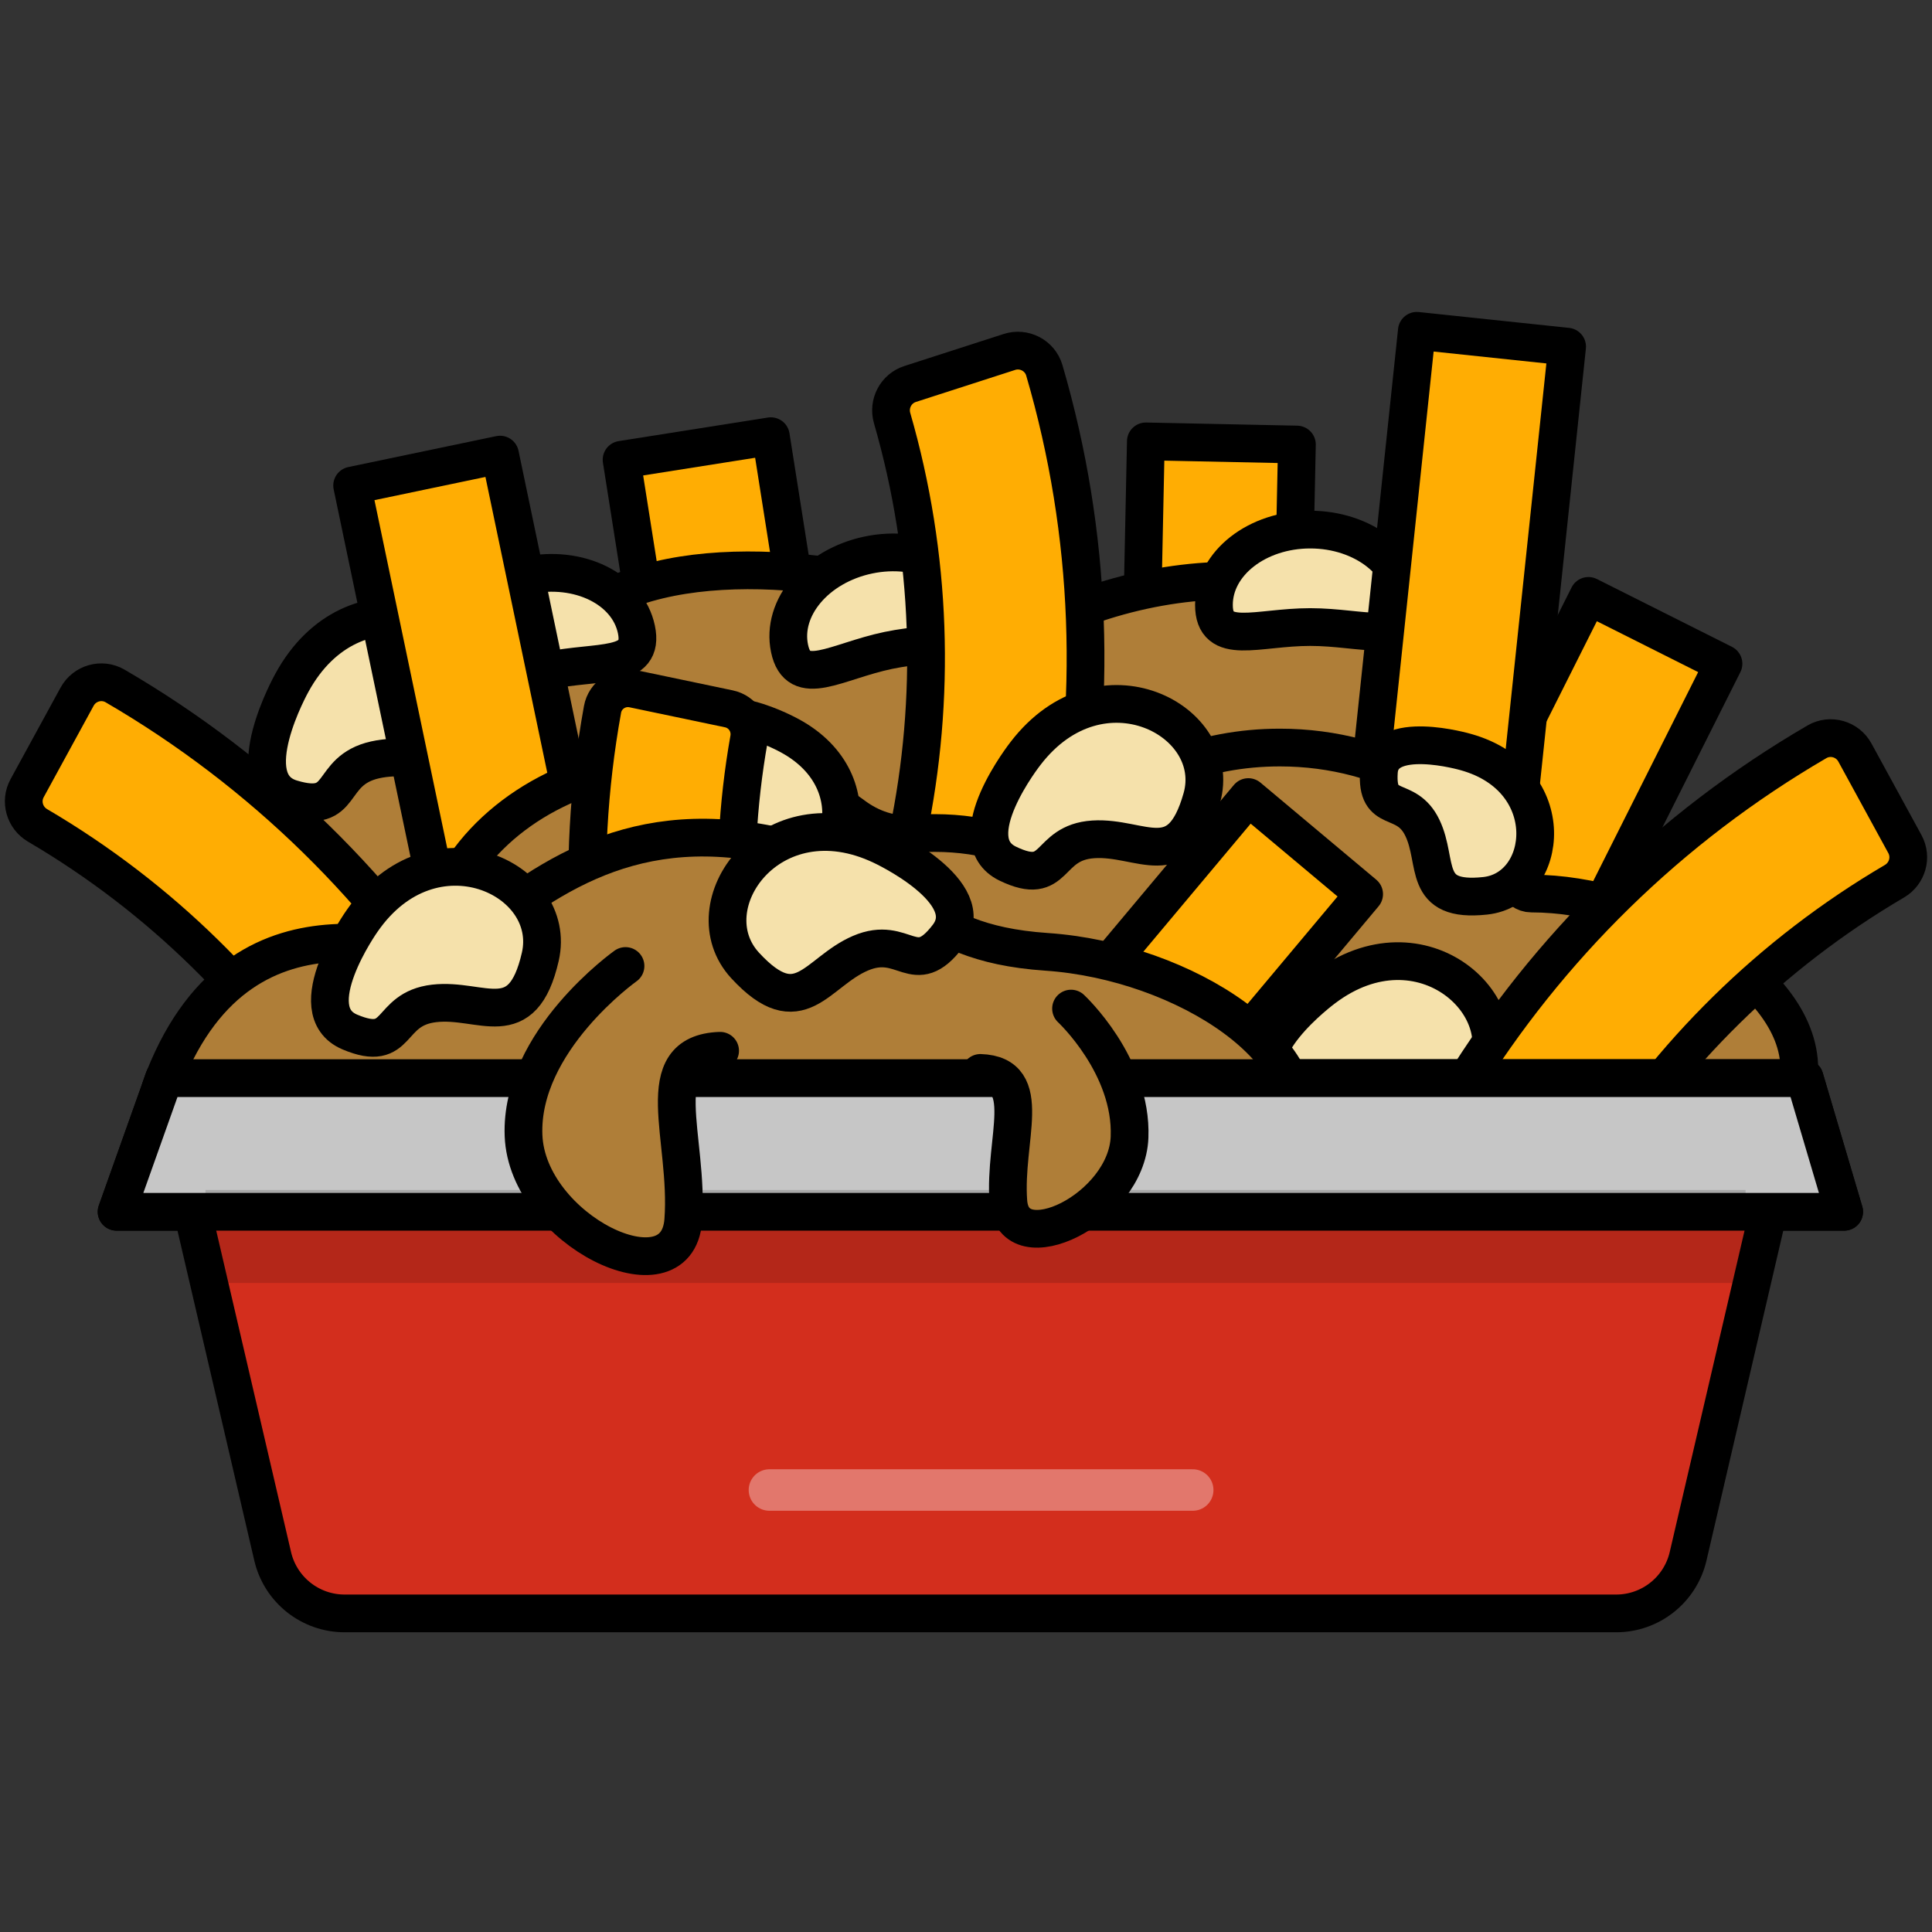<?xml version="1.0" encoding="UTF-8"?>
<svg xmlns="http://www.w3.org/2000/svg" id="b" data-name="Layer 1" width="512" height="512" viewBox="0 0 512 512">
  <rect x="0" y="0" width="512" height="512" fill="#333333" stroke="none"/>
  <rect x="301.684" y="117.37" width="40.044" height="188.86" transform="translate(4.492 -6.67) rotate(1.196)" fill="#ffad03" stroke="#000" stroke-linecap="round" stroke-linejoin="round" stroke-width="10"></rect>
  <rect x="186.066" y="117.023" width="40.044" height="276.875" transform="translate(-37.314 35.261) rotate(-8.971)" fill="#ffad03" stroke="#000" stroke-linecap="round" stroke-linejoin="round" stroke-width="10"></rect>
  <path d="m290.043,160.003c-7.415,2.496-14.36,5.629-20.752,9.265-20.46-13.892-69.543-24.356-100.804-13.833-45.879,15.444-56.306,62.165-45.01,95.723,11.297,33.558,57.647,48.243,103.526,32.799,7.415-2.496,14.36-5.629,20.752-9.265,20.46,13.892,51.935,17.36,83.196,6.837,45.879-15.444,73.914-55.168,62.617-88.727-11.297-33.558-57.647-48.243-103.526-32.799Z" fill="#af7e38" stroke="#000" stroke-linecap="round" stroke-linejoin="round" stroke-width="10"></path>
  <path d="m372.741,160.303c0,11.022-11.424,5.87-25.517,5.87s-25.517,5.152-25.517-5.87,11.424-19.957,25.517-19.957,25.517,8.935,25.517,19.957Z" fill="#f5e1ab" stroke="#000" stroke-linecap="round" stroke-linejoin="round" stroke-width="10"></path>
  <ellipse cx="107.183" cy="226.338" rx="41.87" ry="36.391" fill="#af7e38" stroke="#000" stroke-linecap="round" stroke-linejoin="round" stroke-width="10"></ellipse>
  <path d="m77.347,180.956s-14.717,26.281-.102,30.68c14.615,4.399,9.334-7.378,22.15-10.264,12.816-2.886,24.976,6.157,27.591-15.813,2.615-21.97-33.429-34.361-49.64-4.603Z" fill="#f5e1ab" stroke="#000" stroke-linecap="round" stroke-linejoin="round" stroke-width="10"></path>
  <path d="m259.19,161.397c2.255,10.788-9.982,8.083-23.776,10.967-13.795,2.884-23.923,10.264-26.178-.524-2.255-10.788,7.099-21.872,20.894-24.756s26.806,3.524,29.061,14.313Z" fill="#f5e1ab" stroke="#000" stroke-linecap="round" stroke-linejoin="round" stroke-width="10"></path>
  <path d="m168.655,166.817c2.255,10.788-9.982,8.083-23.776,10.967-13.795,2.884-23.923,10.264-26.178-.524-2.255-10.788,7.099-21.872,20.894-24.756,13.795-2.884,26.806,3.524,29.061,14.313Z" fill="#f5e1ab" stroke="#000" stroke-linecap="round" stroke-linejoin="round" stroke-width="10"></path>
  <g>
    <rect x="120.101" y="121.761" width="40.044" height="265.899" transform="translate(-49.154 34.061) rotate(-11.807)" fill="#ffad03" stroke="#000" stroke-linecap="round" stroke-linejoin="round" stroke-width="10"></rect>
    <rect x="359.167" y="152.764" width="40.044" height="265.899" transform="translate(168.54 -139.779) rotate(26.664)" fill="#ffad03" stroke="#000" stroke-linecap="round" stroke-linejoin="round" stroke-width="10"></rect>
    <rect x="361.421" y="89.03" width="40.044" height="265.899" transform="translate(25.392 -38.791) rotate(6.022)" fill="#ffad03" stroke="#000" stroke-linecap="round" stroke-linejoin="round" stroke-width="10"></rect>
    <path d="m267.493,93.276c-6.675,2.151-13.351,4.31-20.026,6.461-2.091.679-4.189,1.348-6.28,2.027-3.775,1.22-5.867,5.23-4.766,9.041,21.057,72.895,4.619,151.528-43.875,209.884-2.535,3.051-2.223,7.555.747,10.185,1.644,1.46,3.296,2.922,4.942,4.373,5.253,4.653,10.505,9.306,15.759,13.95,3.072,2.72,7.802,2.395,10.436-.755,58.135-69.444,77.772-163.378,52.324-250.303-1.153-3.933-5.357-6.126-9.261-4.864Z" fill="#ffad03" stroke="#000" stroke-linecap="round" stroke-linejoin="round" stroke-width="10"></path>
    <path d="m405.855,236.794h-.03c-1.768,0-3.364-1.169-4.195-2.998-9.477-20.848-33.867-35.689-62.463-35.689-20.49,0-38.817,7.621-51.048,19.611-5.97,5.852-14.049,8.003-21.591,5.748-5.855-1.751-12.171-2.707-18.76-2.707-1.955,0-3.885.086-5.786.251-5.63.491-11.188-1.358-15.935-4.937-11.856-8.939-27.635-14.396-44.967-14.396-26.456,0-49.3,12.707-60.077,31.117-1.484,2.535-3.943,4.001-6.567,3.999-.015,0-.03,0-.045,0-30.44,0-55.116,20.345-55.116,45.441s24.676,45.441,55.116,45.441c18.506,0,34.869-7.527,44.865-19.062,6.84,1.953,14.178,3.028,21.824,3.028,12.874,0,24.889-3.015,35.081-8.225,8.95,5.177,19.844,8.225,31.607,8.225,18.545,0,34.938-7.559,44.927-19.135,12.011,9.627,28.396,15.566,46.471,15.566,6.775,0,13.311-.839,19.472-2.388,9.649,13.179,27.183,21.992,47.216,21.992,30.44,0,70.98-19.319,70.98-44.415s-40.54-46.467-70.98-46.467Z" fill="#af7e38" stroke="#000" stroke-linecap="round" stroke-linejoin="round" stroke-width="10"></path>
    <path d="m20.43,184.631c-3.363,6.154-6.722,12.314-10.086,18.468-1.05,1.932-2.112,3.861-3.162,5.792-1.9,3.483-.658,7.833,2.763,9.84,65.438,38.406,107.617,106.774,112.584,182.486.259,3.958,3.585,7.012,7.551,6.876,2.197-.072,4.402-.148,6.595-.227,7.013-.238,14.026-.476,21.034-.721,4.101-.14,7.31-3.631,7.053-7.729-5.599-90.393-55.987-172.065-134.265-217.629-3.543-2.061-8.102-.759-10.067,2.843Z" fill="#ffad03" stroke="#000" stroke-linecap="round" stroke-linejoin="round" stroke-width="10"></path>
    <path d="m209.298,194.975s-20.284-11.298-23.649-.024c-3.365,11.274,5.704,7.182,7.951,17.056,2.247,9.874-4.702,19.263,12.238,21.24,16.94,1.977,26.427-25.829,3.46-38.272Z" fill="#f5e1ab" stroke="#000" stroke-linecap="round" stroke-linejoin="round" stroke-width="10"></path>
    <path d="m271.814,199.62s-18.019,22.85-4.739,29.258c13.28,6.408,10.022-5.628,22.688-6.442,12.666-.815,22.9,9.654,28.719-10.914,5.82-20.567-26.698-37.844-46.668-11.902Z" fill="#f5e1ab" stroke="#000" stroke-linecap="round" stroke-linejoin="round" stroke-width="10"></path>
    <path d="m197.938,268.051s-23.432,17.255-12.326,26.955c11.106,9.7,11.156-2.769,23.584-.197,12.428,2.572,19.521,15.379,30.585-2.909,11.064-18.288-15.71-43.568-41.843-23.849Z" fill="#f5e1ab" stroke="#000" stroke-linecap="round" stroke-linejoin="round" stroke-width="10"></path>
    <path d="m350.821,261.88s-23.432,17.255-12.326,26.955c11.106,9.7,11.156-2.769,23.584-.197s19.521,15.379,30.585-2.909c11.064-18.288-15.71-43.568-41.843-23.849Z" fill="#f5e1ab" stroke="#000" stroke-linecap="round" stroke-linejoin="round" stroke-width="10"></path>
    <rect x="265.482" y="202.035" width="40.044" height="188.86" transform="translate(257.139 -114.144) rotate(39.969)" fill="#ffad03" stroke="#000" stroke-linecap="round" stroke-linejoin="round" stroke-width="10"></rect>
    <path d="m491.57,199.43c3.363,6.154,6.722,12.314,10.086,18.468,1.05,1.932,2.112,3.861,3.162,5.792,1.9,3.483.658,7.833-2.763,9.84-65.438,38.406-107.617,106.774-112.584,182.486-.259,3.958-3.585,7.012-7.551,6.876-2.197-.072-4.402-.148-6.595-.227-7.013-.238-14.026-.476-21.034-.721-4.101-.14-7.31-3.631-7.053-7.729,5.599-90.393,55.987-172.065,134.265-217.629,3.543-2.061,8.102-.759,10.067,2.843Z" fill="#ffad03" stroke="#000" stroke-linecap="round" stroke-linejoin="round" stroke-width="10"></path>
    <path d="m167.824,182.541c6.43,1.344,12.862,2.696,19.292,4.041,2.015.426,4.035.842,6.05,1.268,3.637.764,5.982,4.293,5.333,7.951-12.416,69.982,10.661,141.606,61.596,191.176,2.663,2.591,2.817,6.818.31,9.561-1.387,1.522-2.782,3.047-4.171,4.562-4.433,4.853-8.867,9.706-13.302,14.551-2.593,2.837-7.031,3.002-9.796.327-61.011-58.946-88.579-144.508-73.458-227.992.685-3.778,4.385-6.235,8.146-5.445Z" fill="#ffad03" stroke="#000" stroke-linecap="round" stroke-linejoin="round" stroke-width="10"></path>
    <path d="m388.487,199.311s-22.284-6.522-23.066,5.217c-.783,11.739,7.153,5.739,11.533,14.87,4.38,9.13-.316,19.826,16.641,18s20.046-31.043-5.107-38.087Z" fill="#f5e1ab" stroke="#000" stroke-linecap="round" stroke-linejoin="round" stroke-width="10"></path>
    <polygon points="478.247 285.714 43.508 285.714 30.899 321.137 488.725 321.137 478.247 285.714" fill="#c6c6c6" stroke="#000" stroke-linecap="round" stroke-linejoin="round" stroke-width="10"></polygon>
  </g>
  <path d="m120.3,252.252c-5.142,4.169-54.986-21.502-76.792,33.461-11.495,28.973,29.095,27.548,51.19,39.249,22.095,11.701,32.942,43.862,54.233,37.89,21.291-5.972,29.218-40.933,78.63-33.966,49.412,6.967,105.807-1.762,115.047-25.648,9.24-23.886-28.676-48.499-65.233-50.987-36.557-2.488-34.147-20.403-73.114-28.365-38.967-7.962-61.866,10.45-83.961,28.365Z" fill="#af7e38" stroke="#000" stroke-linecap="round" stroke-linejoin="round" stroke-width="10"></path>
  <path d="m276.915,296.465H45.263l26.997,115.966c2.064,8.866,9.966,15.14,19.07,15.14h336.964c9.103,0,17.006-6.274,19.07-15.14l26.997-115.966h-197.445Z" fill="#d32e1d" stroke="#000" stroke-linecap="round" stroke-linejoin="round" stroke-width="10"></path>
  <polygon points="478.247 285.714 43.508 285.714 30.899 321.137 488.725 321.137 478.247 285.714" fill="#c6c6c6" stroke="#000" stroke-linecap="round" stroke-linejoin="round" stroke-width="10"></polygon>
  <rect x="54.452" y="315.35" width="408.142" height="24.652" opacity=".15" stroke-width="0"></rect>
  <line x1="203.911" y1="394.869" x2="316.08" y2="394.869" fill="#d32e1d" opacity=".35" stroke="#fff" stroke-linecap="round" stroke-linejoin="round" stroke-width="11"></line>
  <path d="m95.97,244.039s-16.833,23.737-3.244,29.462c13.589,5.724,9.723-6.13,22.331-7.589,12.608-1.458,23.361,8.476,28.127-12.361,4.766-20.837-28.589-36.437-47.213-9.512Z" fill="#f5e1ab" stroke="#000" stroke-linecap="round" stroke-linejoin="round" stroke-width="10"></path>
  <path d="m233.722,224.149s26.402,12.237,17.453,23.956c-8.949,11.719-11.484-.489-23.15,4.509-11.666,4.998-16.063,18.962-30.551,3.247-14.488-15.715,6.709-45.825,36.248-31.712Z" fill="#f5e1ab" stroke="#000" stroke-linecap="round" stroke-linejoin="round" stroke-width="10"></path>
  <path d="m165.766,256s-28,19.861-27.024,44.931c.977,25.07,40.698,44.28,42.326,22.465,1.628-21.814-9.442-44.28,9.768-44.931" fill="#af7e38" stroke="#000" stroke-linecap="round" stroke-linejoin="round" stroke-width="10"></path>
  <path d="m283.837,267.285s16.247,15.071,15.506,34.095-30.883,33.601-32.119,17.048c-1.235-16.554,7.165-33.601-7.412-34.095" fill="#af7e38" stroke="#000" stroke-linecap="round" stroke-linejoin="round" stroke-width="10"></path>
</svg>
